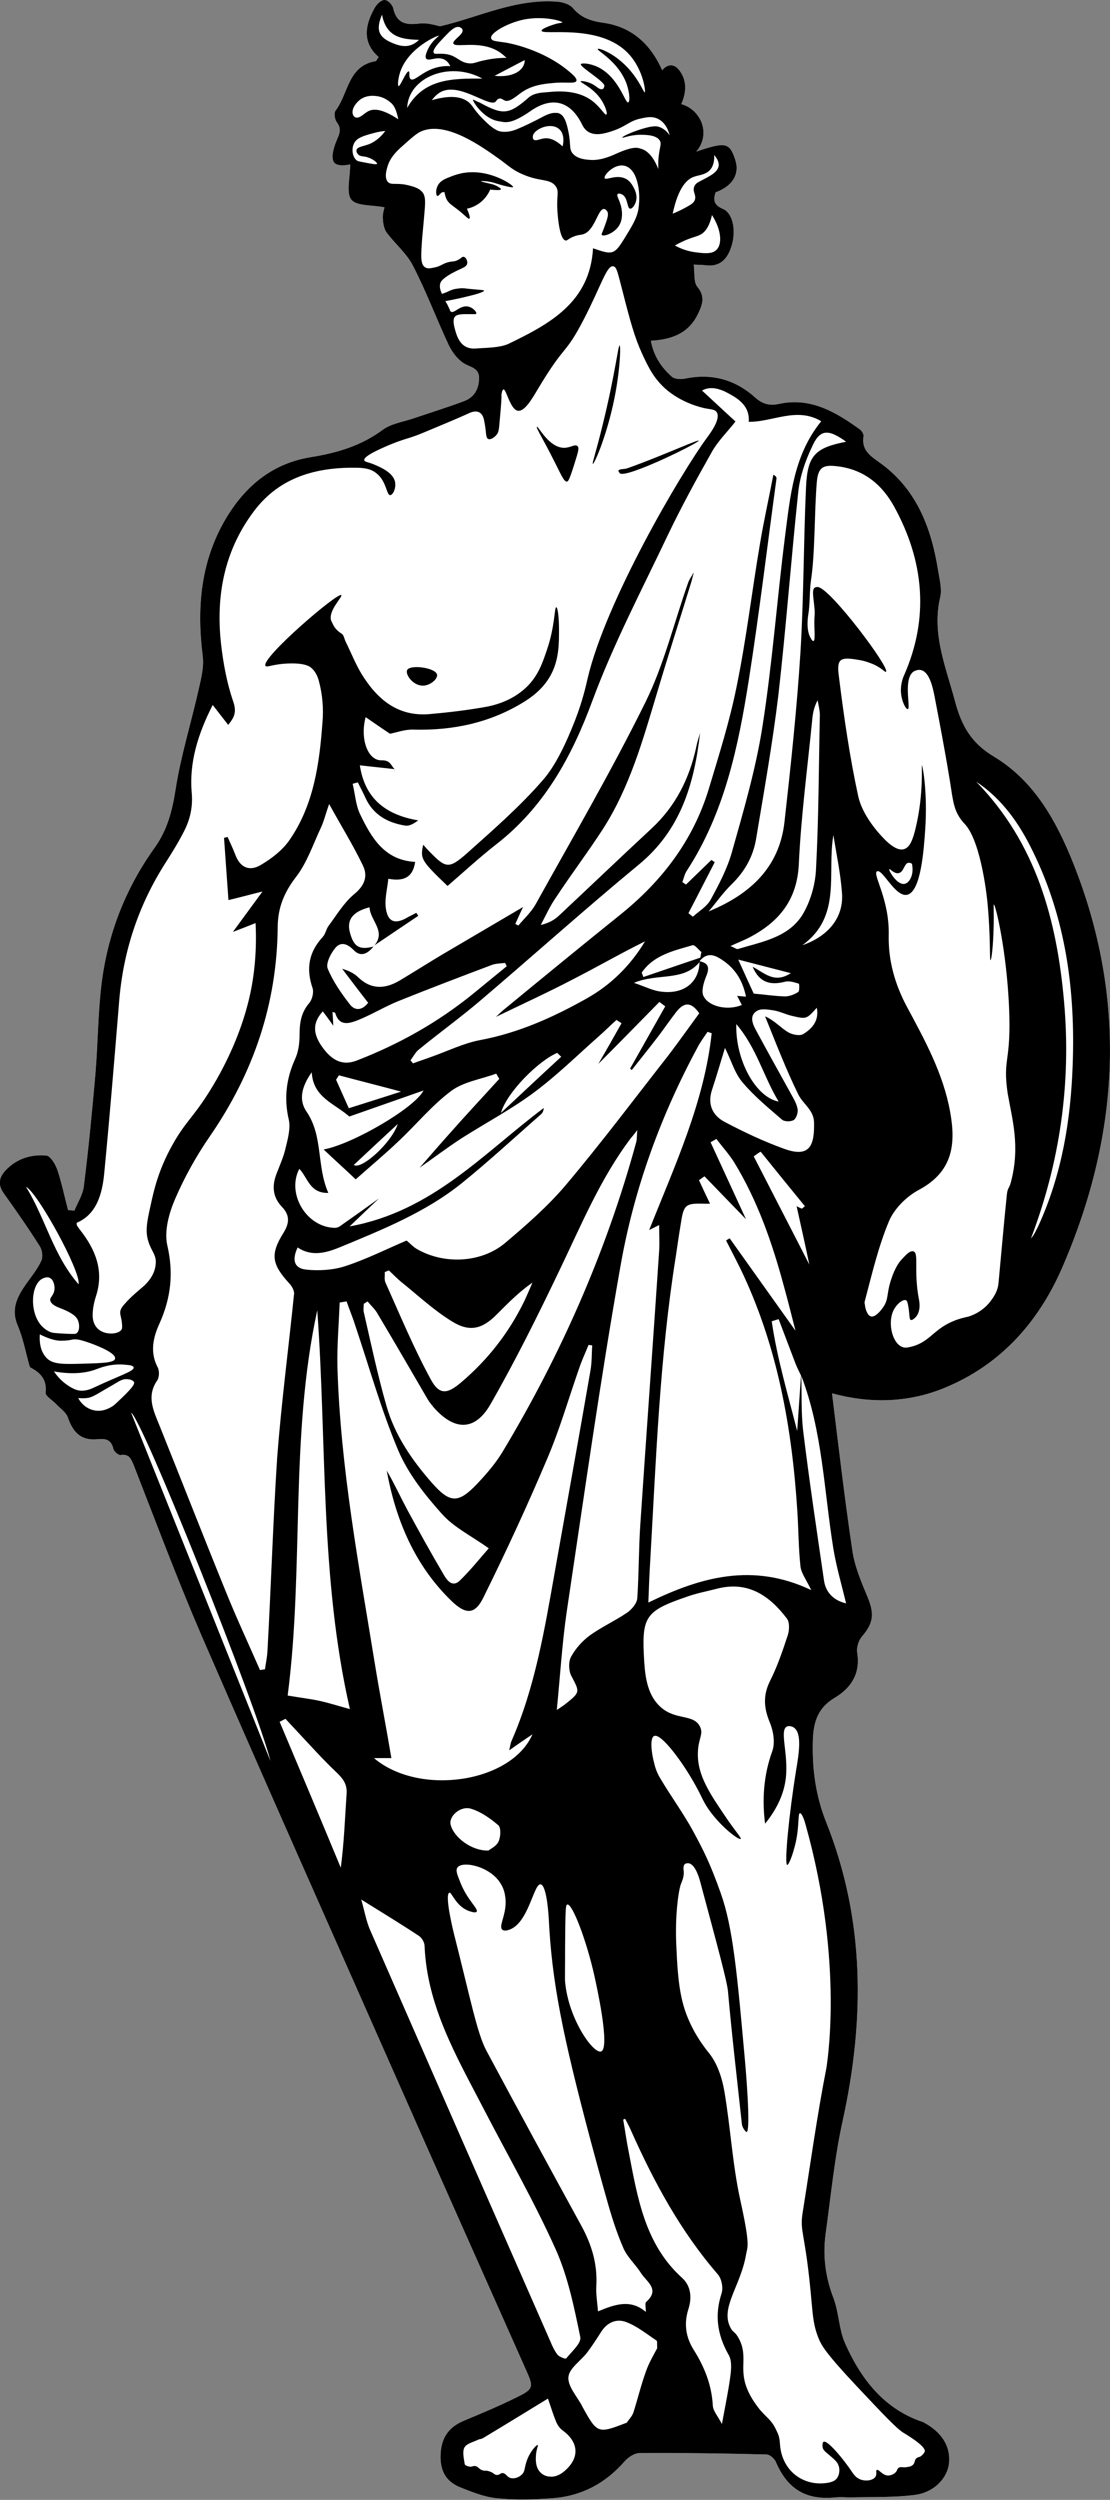 <?xml version="1.0" encoding="utf-8"?>
<!-- Generator: Adobe Illustrator 28.3.0, SVG Export Plug-In . SVG Version: 6.00 Build 0)  -->
<svg version="1.1" id="Layer_1" xmlns="http://www.w3.org/2000/svg" xmlns:xlink="http://www.w3.org/1999/xlink" x="0px" y="0px"
	 viewBox="0 0 401.3 903.2" style="enable-background:new 0 0 401.3 903.2;" xml:space="preserve">
<rect x="0" y="0" width="401.3" height="903.2" fill="#808080" stroke="none"/>
<style type="text/css">
	.st0{fill:#FFFFFF;}
</style>
<g>
	<path class="st0" d="M388.1,312.1c-6.1-15.3-14.1-29.9-28.7-38.7c-8.2-4.9-11.7-11-14.1-19.9c-3.3-12.5-8.5-24.3-5.4-37.7
		c0.7-2.9-0.2-6.3-0.7-9.4c-2.4-15.2-7.5-29.1-20.4-38.7c-3.5-2.6-7.5-4.6-6.6-10.1c0.1-0.8-0.7-2-1.4-2.5
		c-8.6-6.2-17.7-11.6-29-9.2c-3.5,0.8-6.1,0.1-8.7-2.2c-7.3-6.6-15.8-8.9-25.5-6.9c-1.4,0.3-3.6,0.2-4.6-0.6
		c-3.9-3.4-6.7-7.6-7.7-13.1c7.5-0.4,13.5-2.6,16.9-9.4c1.6-3.3,3-6.4-0.1-10.1c-1.4-1.7-0.9-5.1-1.3-8c2.1,0.1,3.1,0.1,4,0.2
		c5.3,0.8,8.1-2,9.6-6.7c1.8-5.4,0.7-12-3-13.6c-3.4-1.4-3.6-3.3-2.7-6c6.3-2.3,8.9-6.8,7-12.1c-2-5.9-3.5-6.2-14-2.6
		c0.7-0.8,2.4-3,2.6-6.2c0.3-4.5-2.5-7.5-3.2-8.2c-1.8-1.8-3.8-2.5-4.8-2.8c0.6-1.3,2.6-6.1,0.4-10.4c-0.5-1-1.9-3.6-4.1-3.6
		c-1.7,0-2.9,1.4-3.2,1.8c-4.3-9.7-11.2-15.8-21.5-17.2c-4.2-0.6-7.9-1.8-10.8-5.3c-1.2-1.4-3.8-2.2-5.8-2.3
		c-15.1-1.1-28.4,5.7-42.2,8.9c-2.4-0.6-5-1.3-7.4-1c-4.7,0.6-8.2,0.1-9.5-5.3C142,1.8,140.2,0,139.1,0c-1.2-0.1-2.9,1.5-3.6,2.8
		c-3.6,6.3-4.6,12.6,1.4,17.8c-0.7,1-0.8,1.4-1.1,1.5c-10.1,1.7-9.8,11.8-14.5,17.9c-0.6,0.8-0.3,3.2,0.5,4.2
		c1.9,2.5,0.8,4.4-0.2,6.8c-0.4,1-2.3,5.7-0.8,7.7c1.2,1.5,4.4,1,5.8,0.7c0,4.9-1.5,10.2,0.4,12.7c1.9,2.4,7.4,1.9,12,2.8
		c-0.1,0.6-0.7,2.3-0.6,4c0.1,1.7,0.4,3.7,1.3,5c3.1,4.2,7.3,7.6,9.6,12.1c4.8,9.3,8.5,19.2,12.9,28.6c1.2,2.5,3.1,5.1,5.4,6.6
		c2.5,1.6,5.8,1.6,5.6,5.8c-0.2,4-2,6.7-5.6,8c-5.9,2.2-12,4.1-17.9,6.1c-3.8,1.3-8.1,1.9-11.2,4.1c-7.9,5.9-16.8,8.5-26.3,10
		c-13.8,2.3-23.5,10.4-30.5,22.1c-9.2,15.5-10.6,32.3-8.4,49.8c0.5,3.9-0.6,8.1-1.5,12.1c-2.7,12-6.4,23.8-8.3,35.9
		c-1.2,7.8-3,14.8-7.6,21.2c-10.6,14.8-17,31.3-19.2,49.3c-1.3,10.7-1.3,21.6-2.2,32.4c-1.2,13.6-2.5,27.2-4.2,40.7
		c-0.4,3-2.2,5.8-3.4,8.7c-0.8-0.1-1.5-0.1-2.3-0.2c-1.3-4.9-2.3-9.9-3.9-14.6c-0.7-2-2.5-5-4-5.1c-5.6-0.5-10.9,1.2-14.9,5.6
		c-2.3,2.6-2.5,5.2-0.4,8.1c4.5,6.3,8.9,12.6,13,19.1c0.9,1.4,1.2,3.9,0.5,5.3c-1.4,3-3.6,5.7-5.6,8.5c-3.1,4.5-5.4,8.9-2.9,14.8
		c2,4.7,2.9,9.8,4.3,14.7c0.1,0.3,0.4,0.6,0.7,0.7c3.5,1.9,5.6,4.4,5.1,8.9c-0.1,1.2,2.5,2.7,3.8,4.1c1.5,1.6,3.7,3,4.3,5
		c1.9,5.4,4.8,8.2,10.5,7.7c3.2-0.3,5.1,0.1,5.9,3.5c0.2,0.9,1.8,2.3,2.6,2.2c3.2-0.5,3.8,1.5,4.8,3.8c8,20.5,15.7,41.1,24.4,61.3
		c22.9,52.7,46.3,105.2,69.5,157.7c15.9,36,31.9,71.8,47.9,107.8c2.8,6.2,2.7,6.9-3.5,9.9c-6.3,3.1-12.7,5.8-19.2,8.5
		c-5.3,2.3-7.9,6-8.2,11.9c-0.3,5.8,1.7,9.8,6.9,12c4.3,1.7,8.7,3.5,13.2,4c6.8,0.7,13.7,0.5,20.5,0c10.4-0.8,19-5.4,25.9-13.3
		c1.3-1.5,3.6-3,5.4-3c15.3-0.1,30.6,0.1,45.9,0.5c1.2,0,2.9,1.5,3.4,2.7c4.2,9.8,10.9,13.9,21.6,12.8c1.8-0.2,3.6,0,5.4,0
		c7.8-0.2,15.6,0.1,23.3-0.9c7-0.9,11.8-6.2,12.3-11.5c0.6-6-2.6-11.2-9.2-14.7c-0.1-0.1-0.3-0.2-0.5-0.2
		c-14-4.8-22.2-15.6-27.9-28.4c-2.2-5-2.2-10.9-4.1-16.1c-3-7.7-4-15.5-2.9-23.5c1.9-13.7,3.2-27.5,6.2-41c8-36.5,8-72.5-6-107.6
		c-3.9-9.8-5.2-19.7-4.8-30.3c0.3-6.7,2.2-11.3,7.9-14.7c6-3.6,9.3-8.8,8.1-16.3c-0.3-1.8,0.5-4.4,1.7-5.8c4.2-4.9,4.6-8.2,2-14.4
		c-2.3-5.5-4.7-11.2-5.5-17c-2.8-18.9-5-37.8-7.3-56.5c13.1,3.6,26.9,3.6,40.3-1.8c21.2-8.6,35.1-24.8,43.6-45.2
		C404.9,409,407.4,360.7,388.1,312.1L388.1,312.1z"/>
	<g>
		<g>
			<path d="M388.1,312.1c-6.1-15.3-14.1-29.9-28.7-38.7c-8.2-4.9-11.7-11-14.1-19.9c-3.3-12.5-8.5-24.3-5.4-37.7
				c0.7-2.9-0.2-6.3-0.7-9.4c-2.4-15.2-7.5-29.1-20.4-38.7c-3.5-2.6-7.5-4.6-6.6-10.1c0.1-0.8-0.7-2-1.4-2.5
				c-8.6-6.2-17.7-11.6-29-9.2c-3.5,0.8-6.1,0.1-8.7-2.2c-7.3-6.6-15.8-8.9-25.5-6.9c-1.4,0.3-3.6,0.2-4.6-0.6
				c-3.9-3.4-6.7-7.6-7.7-13.1c7.5-0.4,13.5-2.6,16.9-9.4c1.6-3.3,3-6.4-0.1-10.1c-1.4-1.7-0.9-5.1-1.3-8c2.1,0.1,3.1,0.1,4,0.2
				c5.3,0.8,8.1-2,9.6-6.7c1.8-5.4,0.7-12-3-13.6c-3.4-1.4-3.6-3.3-2.7-6c6.3-2.3,8.9-6.8,7-12.1c-2-5.9-3.5-6.2-14-2.6
				c0.7-0.8,2.4-3,2.6-6.2c0.3-4.5-2.5-7.5-3.2-8.2c-1.8-1.8-3.8-2.5-4.8-2.8c0.6-1.3,2.6-6.1,0.4-10.4c-0.5-1-1.9-3.6-4.1-3.6
				c-1.7,0-2.9,1.4-3.2,1.8c-4.3-9.7-11.2-15.8-21.5-17.2c-4.2-0.6-7.9-1.8-10.8-5.3c-1.2-1.4-3.8-2.2-5.8-2.3
				c-15.1-1.1-28.4,5.7-42.2,8.9c-2.4-0.6-5-1.3-7.4-1c-4.7,0.6-8.2,0.1-9.5-5.3C142,1.8,140.2,0,139.1,0c-1.2-0.1-2.9,1.5-3.6,2.8
				c-3.6,6.3-4.6,12.6,1.4,17.8c-0.7,1-0.8,1.4-1.1,1.5c-10.1,1.7-9.8,11.8-14.5,17.9c-0.6,0.8-0.3,3.2,0.5,4.2
				c1.9,2.5,0.8,4.4-0.2,6.8c-0.4,1-2.3,5.7-0.8,7.7c1.2,1.5,4.4,1,5.8,0.7c0,4.9-1.5,10.2,0.4,12.7c1.9,2.4,7.4,1.9,12,2.8
				c-0.1,0.6-0.7,2.3-0.6,4c0.1,1.7,0.4,3.7,1.3,5c3.1,4.2,7.3,7.6,9.6,12.1c4.8,9.3,8.5,19.2,12.9,28.6c1.2,2.5,3.1,5.1,5.4,6.6
				c2.5,1.6,5.8,1.6,5.6,5.8c-0.2,4-2,6.7-5.6,8c-5.9,2.2-12,4.1-17.9,6.1c-3.8,1.3-8.1,1.9-11.2,4.1c-7.9,5.9-16.8,8.5-26.3,10
				c-13.8,2.3-23.5,10.4-30.5,22.1c-9.2,15.5-10.6,32.3-8.4,49.8c0.5,3.9-0.6,8.1-1.5,12.1c-2.7,12-6.4,23.8-8.3,35.9
				c-1.2,7.8-3,14.8-7.6,21.2c-10.6,14.8-17,31.3-19.2,49.3c-1.3,10.7-1.3,21.6-2.2,32.4c-1.2,13.6-2.5,27.2-4.2,40.7
				c-0.4,3-2.2,5.8-3.4,8.7c-0.8-0.1-1.5-0.1-2.3-0.2c-1.3-4.9-2.3-9.9-3.9-14.6c-0.7-2-2.5-5-4-5.1c-5.6-0.5-10.9,1.2-14.9,5.6
				c-2.3,2.6-2.5,5.2-0.4,8.1c4.5,6.3,8.9,12.6,13,19.1c0.9,1.4,1.2,3.9,0.5,5.3c-1.4,3-3.6,5.7-5.6,8.5c-3.1,4.5-5.4,8.9-2.9,14.8
				c2,4.7,2.9,9.8,4.3,14.7c0.1,0.3,0.4,0.6,0.7,0.7c3.5,1.9,5.6,4.4,5.1,8.9c-0.1,1.2,2.5,2.7,3.8,4.1c1.5,1.6,3.7,3,4.3,5
				c1.9,5.4,4.8,8.2,10.5,7.7c3.2-0.3,5.1,0.1,5.9,3.5c0.2,0.9,1.8,2.3,2.6,2.2c3.2-0.5,3.8,1.5,4.8,3.8c8,20.5,15.7,41.1,24.4,61.3
				c22.9,52.7,46.3,105.2,69.5,157.7c15.9,36,31.9,71.8,47.9,107.8c2.8,6.2,2.7,6.9-3.5,9.9c-6.3,3.1-12.7,5.8-19.2,8.5
				c-5.3,2.3-7.9,6-8.2,11.9c-0.3,5.8,1.7,9.8,6.9,12c4.3,1.7,8.7,3.5,13.2,4c6.8,0.7,13.7,0.5,20.5,0c10.4-0.8,19-5.4,25.9-13.3
				c1.3-1.5,3.6-3,5.4-3c15.3-0.1,30.6,0.1,45.9,0.5c1.2,0,2.9,1.5,3.4,2.7c4.2,9.8,10.9,13.9,21.6,12.8c1.8-0.2,3.6,0,5.4,0
				c7.8-0.2,15.6,0.1,23.3-0.9c7-0.9,11.8-6.2,12.3-11.5c0.6-6-2.6-11.2-9.2-14.7c-0.1-0.1-0.3-0.2-0.5-0.2
				c-14-4.8-22.2-15.6-27.9-28.4c-2.2-5-2.2-10.9-4.1-16.1c-3-7.7-4-15.5-2.9-23.5c1.9-13.7,3.2-27.5,6.2-41c8-36.5,8-72.5-6-107.6
				c-3.9-9.8-5.2-19.7-4.8-30.3c0.3-6.7,2.2-11.3,7.9-14.7c6-3.6,9.3-8.8,8.1-16.3c-0.3-1.8,0.5-4.4,1.7-5.8c4.2-4.9,4.6-8.2,2-14.4
				c-2.3-5.5-4.7-11.2-5.5-17c-2.8-18.9-5-37.8-7.3-56.5c13.1,3.6,26.9,3.6,40.3-1.8c21.2-8.6,35.1-24.8,43.6-45.2
				C404.9,409,407.4,360.7,388.1,312.1L388.1,312.1z M259,90.3c-1.6,1.6-4.6,1.2-7.2,0.9c-3.5-0.4-6.2-1.6-7.8-2.5
				c1.2-0.7,3.1-1.7,5.6-2.6c2-0.7,2.6-0.8,3.6-1.3c1.5-0.8,3.2-2.6,4.2-7.1C260.8,83,261.2,88.2,259,90.3L259,90.3z M251.1,63.8
				c1.7-0.6,3.9-0.6,5.6-2.4c1.4-1.6,1.6-3.8,1.5-5.4c2.8,3.3,1.8,5.5-1.3,7.4c-3.8,2.3-5.2,2.3-5.9,4c-0.8,1.9,1,3.1,0.1,5.1
				c-0.5,1-1.6,1.6-3.8,2.8c-1.7,0.9-3.1,1.5-4.1,1.9C245.2,67.7,248.4,64.6,251.1,63.8L251.1,63.8z M305.9,159.6
				c-11.3,2.2-14,5-14.5,16.5c-0.9,19.8-0.8,39.6-2,59.4c-1.3,20.6-3.5,41.1-5.8,61.6c-1.9,16.5-12.6,26.1-27.4,32.2
				c2.8-3.3,5.3-6.9,8.4-9.9c4.6-4.5,7.6-9.8,8.7-16c2.9-17.4,6-34.8,8.1-52.2c2.8-24.5,4.6-49.1,7.2-73.5
				c0.6-5.5,2.5-11.1,4.9-16.1C296.3,155.1,299.3,154.8,305.9,159.6L305.9,159.6z M288.7,395.6c1.7,3.3,5.5,5.5,5.6,9.9
				c0.2,8.3-1.5,12.9-10.7,9.6c-7.5-2.7-14.7-6.1-21.7-9.8c-4.3-2.3-6.2-6.3-4.5-11.5c1.6-4.8,3-9.7,4.7-15.2
				c2.3,4.6,3.5,9.1,6.3,12.4c4.2,5,9.3,9.2,14.3,13.5c0.9,0.8,3.1,0.8,4.2,0.2c0.9-0.5,1.6-2.5,1.5-3.7c-0.2-1.7-1.1-3.4-2-5
				c-4.4-8-8.9-16-13.2-24c-1.3-2.4-2.3-5.3,0.7-6.9c1.6-0.8,4.1-0.3,6.1,0c2.1,0.4,4.1,1.4,6.2,1.9c5.4,1.3,5.4,1.2,9.1-2.9
				c0.9,4.6-1.6,7.5-4.9,9.5c-1.3,0.8-4.2,0.2-5.7-0.8c-2.6-1.6-4.7-4.1-8.1-5.6C280.5,376.8,284.2,386.5,288.7,395.6L288.7,395.6z
				 M233.5,835.3c-5.5-4.7-11.1-2.8-17.3-0.2c-0.3-3.5-0.8-6.5-0.6-9.4c0.4-7.8-1.7-14.7-5.4-21.5c-11.5-21-23-42.1-34.3-63.2
				c-3.4-6.3-5.7-18.4-11.7-42c0,0-3.7-14.6-1.7-15.2c0.8-0.2,2.4,5.1,7.2,6.7c0.4,0.1,2.2,0.8,2.6,0.2c0.8-1-3.3-4.1-5.8-10.4
				c-1.1-2.8-1.9-4.5-1.1-5.6c1.9-2.5,12-0.4,15.7,6c1.1,1.8,1.4,3.5,1.5,4.2c1.1,6.2-2.6,10.9-1,12.3c0.6,0.5,1.7,0.3,2.2,0.1
				c7.2-2,9.1-16.7,11.6-16.5c2.4,0.2,3,12.5,3,12.5c1.1,22.7,5,42,15.1,80c1.9,7,3.8,14.1,5.8,21.1c1.7,6.1,3.6,12.2,6.1,17.9
				c1.4,3.2,4.3,5.8,6.3,8.9c2,3.2,7.1,5.9,1.9,10.5C233.1,832.2,233.5,833.8,233.5,835.3L233.5,835.3z M135.7,602.2
				c-5.8-35.8-12.6-71.6-13.7-108c-0.2-7.9,0.5-15.7,0.8-23.6c0.8-0.1,1.7-0.3,2.5-0.4c1,2.9,2.2,5.7,3.1,8.6
				c5.1,15.1,9.4,30.6,15.6,45.3c3.6,8.4,9.6,16,15.7,22.8c4.3,4.9,10.7,8,17,12.5c-3,3.4-6.4,7.7-10.4,11.6c-2.7,2.7-4.7,0-5.9-2.1
				c-4.6-7.8-8.9-15.6-13.2-23.5c-2.5-4.7-4.7-9.5-7.4-14.1c3.3,17.9,10.1,34.2,23.4,47.1c5.3,5.1,8.6,5,11.7-1.5
				c8.1-16.4,15.8-33,22.9-49.8c4.5-10.5,7.7-21.6,11.5-32.5c1-3,2.3-5.8,3.5-8.7c0.4,0.1,0.9,0.1,1.3,0.2c-0.2,3-0.1,6-0.6,8.9
				c-4.2,24.3-8.6,48.5-12.9,72.8c-3.7,20.8-7.1,41.7-15.7,61.3c-0.3,0.7-0.4,1.5-0.8,3.3c3.2-2.3,5.6-3.9,8.4-5.8
				c-7.6,17.5-40.9,22.5-57.3,8.6h6.3C139.6,623.9,137.5,613.1,135.7,602.2L135.7,602.2z M126.4,443.1c4.2-4,7.4-7.1,10.6-10.1
				c-4.7,3.4-9.5,6.8-14.2,10.1c-0.6,0.4-1.5,0.6-2.2,0.5c-10-0.5-17-12.4-12.4-21.3c3,3,3.7,8.9,10.5,8.7
				c-4.3-9.7-1.8-20.5-7.9-29.4c-2.8-4.1-1.9-8.8,1.9-14.2c0.5,9.1,8.1,11.2,13.6,16c7.9-2.8,16.9-5.9,26.8-9.4
				c-3.1,6.3-25.9,19.5-36.1,21.3c4,3.8,7.6,7,11.6,10.8c5.4-4.8,10.6-9.1,15.5-13.8c6.4-6,12.1-13,19.1-18.2
				c4.5-3.3,10.8-4.2,16.2-6.2l1.1,1.9c-6,6.6-12.1,13.1-18,19.8c-3.6,4-7.2,8.2-10.8,12.3c5-3.5,9.9-7.2,15.1-10.6
				c8.8-5.6,18.1-10.5,26.4-16.7c8.2-6.1,15.6-13.4,23.3-20.2c2.2-1.9,4.2-4,6.4-5.9c0.6,0.4,1.2,0.8,1.8,1.2
				c-2.7,4.8-5.4,9.6-8.4,14.7c7.6-7.6,14.8-15,22.1-22.4c0.7,0.5,1.4,1.1,2.1,1.6c-4.2,7.5-8.5,15-12.7,22.5l0.6,0.5
				c3.3-4.2,6.7-8.4,9.9-12.6c2.1-2.8,4.1-5.7,6.2-8.4c2.6-3.3,5.2-4,8.3,0.5c-3.6,4.9-7.2,10-11,15c-12.3,15.7-24.3,31.7-37.2,47
				c-6.5,7.7-14.3,14.5-22,21c-8.7,7.3-22.3,7.8-32,2.1c-1.2-0.7-2.2-1.8-3.6-3c-7.3,3.1-14.6,6.8-22.3,9.3
				c-4.4,1.4-9.5,1.7-14.1,1.2c-4.3-0.5-5.1-3.5-3-8c5.2,3.5,10.5,1.9,15.6-0.2c15.2-6.3,30.6-12.5,43.6-22.9
				c9.9-8,19.3-16.7,28.9-25.1c0.5-0.5,0.8-1.2,0.9-2.2C175,416.5,156.3,437.7,126.4,443.1L126.4,443.1z M120.2,365.6
				c0.5,0.2,0.9,0.2,1,0.4c1.5,5.1,5.3,3.7,8.4,2.5c4.9-2,9.5-4.8,14.4-6.8c11.2-4.5,22.5-8.8,33.9-13.1c1.4-0.5,3.1-0.5,4.7-0.7
				c0.2,0.4,0.4,0.8,0.6,1.2c-4,3.3-8.1,6.6-12.1,9.9c-12.8,10.4-26.9,18.3-42.2,24.2c-5,1.9-8.9,0.1-12.6-5.2
				c-2.8-4.1-3.7-8.1,0.4-12.6c1.2,1.6,2.2,2.9,3.8,5.2C120.4,368.2,120.3,367,120.2,365.6L120.2,365.6z M145,394.4
				c-6.8,2.2-12.6,4-18.9,6c-1.6-3.6-3.1-6.9-4.6-10.3c0.3-0.5,0.7-1,1-1.6C129.6,390.4,136.8,392.2,145,394.4z M143.8,406.1
				c-2.2,6.8-13.2,16.7-15.9,14.8C133.1,416,138.4,411.1,143.8,406.1z M181.1,402.1c2.2-7.6,13.8-19,20.4-21.7
				c0.4,0.5,0.9,0.9,1.4,1.4C195.6,388.5,188.4,395.3,181.1,402.1L181.1,402.1z M283.8,354.7c1.5-0.4,3.4,0.2,5,0.7
				c0.2,0.1,0.3,2.7-0.2,3c-1.4,0.9-3.2,1.6-4.8,1.6c-3.8-0.1-7.5-0.7-11.3-1c-1.7-3.7-3.4-7.4-5.6-12.3c6.6,1.7,12.4,3.2,19,4.9
				c-6,3.9-9.5-0.1-13.8-2.3C274.6,355.2,278.7,356,283.8,354.7L283.8,354.7z M269.7,360.1c-1.1-0.1-2.1-0.2-3.2-0.3
				c0.6,1.1,1.1,2.2,1.7,3.3c-5,2.1-12,0.7-13.9-3.3c-0.8-1.8,0.1-4.7,0.9-6.8c1.3-3,1.3-5-2.3-5.7c2.3-2.9,4.8-2.7,7.7-0.8
				C265.5,349.6,268.4,353.8,269.7,360.1L269.7,360.1z M281.5,398c-8.4-1.6-15.7-15.2-15.3-28C273.6,378.7,275.9,388.7,281.5,398z
				 M253.2,346c-6.9,2.3-13.8,4.7-20.6,7l-0.6-1.6c4.4-6.4,11.6-7.9,18.4-9.9c0.8-0.2,2.1,1.6,3.2,2.5
				C253.4,344.7,253.3,345.3,253.2,346L253.2,346z M252.9,347.6c-0.2,7.8-6.3,12.1-15,10.5c-2.5-0.5-4.9-1.7-8.7-3
				C237.8,351.5,247.1,354.7,252.9,347.6L252.9,347.6z M139.1,459.6c0.5-0.2,1-0.4,1.5-0.6c1.6,1.5,3.2,3.2,5,4.6
				c5.8,4.7,11.3,9.8,17.6,13.7c6.5,4.1,11.1,3,16.5-2.5c4-4,7.9-8,12.8-11.4c-1,2.3-2,4.7-3.1,7c-5.5,11.2-13,20.8-22.5,28.9
				c-5.2,4.5-8.1,4.8-11.2-1c-6.1-11.2-11-23-16.2-34.6C138.8,462.5,139.2,461,139.1,459.6L139.1,459.6z M154.7,505.7
				c0.6,1,1.4,1.9,2.1,2.8c7.5,8.5,14.9,8.6,20.5-1.1c9-15.7,17.1-32,24.9-48.3c7.9-16.4,14.8-33.2,25.8-47.8c0.6-0.7,1.2-1.4,2.4-3
				c-0.2,2.2-0.1,3.4-0.4,4.4c-10.8,39.6-27.3,76.9-48.4,112c-2.5,4.1-5.7,7.8-9,11.3c-6.9,7.3-9.9,7.2-16.5-0.3
				c-7.2-8.2-13.4-17.2-16.4-27.8c-3.2-11.2-5.6-22.6-8.2-33.9c-0.2-0.9,0-1.9,0-2.9c0.4-0.3,0.9-0.6,1.4-0.9
				c1.1,1.4,2.5,2.6,3.4,4.1C142.5,484.7,148.6,495.2,154.7,505.7L154.7,505.7z M180.2,665.4c-0.7,1.6-2.9,2.6-3.6,3.2
				c-6.1,0.2-12.6-4.8-13.7-9.4c-0.7-2.9,3.5-6.9,7.4-5.7c3.6,1.1,7,3.5,9.9,6C181.2,660.5,181,663.8,180.2,665.4L180.2,665.4z
				 M205.1,688.1c1.8-0.4,6.9,12.8,9.8,25.8c0.5,2.3,5.9,26.1,2.4,27.3c-2.8,0.9-11.8-11.7-13-25.2c-0.1-0.6,0-4.7,0-12.8
				C204.4,689.5,204.5,688.2,205.1,688.1L205.1,688.1z M213.2,590.9c-2.7,2-5.2,4.8-6.8,7.8c-0.9,1.7-0.8,4.9,0.1,6.7
				c3.1,5.9,3.4,5.9-2,10.2c-0.7,0.6-1.6,1.1-3.2,2.2c1.2-12.2,1.9-23.6,3.5-34.9c6.3-42,12.2-84.1,19.6-125.9
				c4.9-27.7,14.5-54,27.9-78.8c1-1.9,2.3-3.6,3.5-5.4c0.5,0.2,1,0.3,1.5,0.5c-2.7,25-13.3,47.7-22.6,71.1c1-0.5,1.9-0.9,3.6-1.8
				c0,3.5,0.2,6.5,0,9.4c-2.2,32.9-4.6,65.8-6.8,98.7c-0.6,8.9-0.5,17.8-1.1,26.7c-0.1,1.8-1.9,4-3.6,5.2
				C222.4,585.6,217.5,587.8,213.2,590.9L213.2,590.9z M235.1,563.6c2.1-36.6,3.4-73.2,9.2-109.5c0.6-4.1,1.2-8.2,1.9-12.4
				c1-6.5,1.7-7,8.4-6.8c0.8,0,1.5,0,2.1,0c-1.4-2.9-2.7-5.7-4-8.5c0.7-0.5,1.3-0.9,2-1.4c4.7,4.9,9.4,9.7,15,15.5
				c-4.6-10-8.7-18.9-12.8-27.8c0.7-0.4,1.4-0.8,2.1-1.2c2.1,2.8,4.5,5.4,6.4,8.4c8.5,13.9,13.8,29.2,18,44.8
				c1.4,5,2.6,9.9,4.2,16.1c-8.4-11.8-16.1-22.6-23.8-33.4c-0.5,0.3-0.9,0.5-1.3,0.8c1.7,3.3,3.4,6.6,5.1,10
				c13.5,27.9,18.8,57.8,20.7,88.4c0.4,6.5,0.4,13,1.1,19.4c0.3,2.4,2,4.6,3.9,8.5c-21.1-10-39.8-4.8-58.9,4.5
				C234.6,573.2,234.8,568.4,235.1,563.6L235.1,563.6z M288.2,517c-3.3-13-7.2-26-9.2-39.6c0.8-0.3,1.6-0.5,2.5-0.8
				c2,5.3,4,10.5,6,15.8c0.6,1.6,1.4,3.1,2.1,4.6C289.1,503.7,288.7,510.4,288.2,517L288.2,517z M272.5,417.8
				c0.8-0.6,1.6-1.2,2.5-1.7c5.3,6.6,10.6,13.1,16,19.7c-0.4,0.3-0.7,0.6-1.1,0.9c-0.6-0.3-1.2-0.5-1.9-0.9c1.5,6.8,3,13.4,4.6,21.1
				C285.6,443.2,279,430.5,272.5,417.8z M266.7,342.9c-0.4,0.1-1.1-0.5-2.6-1.1c3-1.4,5.2-2.2,7.2-3.3c10.5-5.6,16.9-13.5,17.5-26.3
				c0.8-17.3,3.1-34.5,4.8-51.7c0.2-2.5,0.6-4.9,2-7.5c0.3,1.8,0.8,3.6,0.8,5.4c-0.4,18.6-0.4,37.3-1.4,55.9
				c-0.3,5.6-2.1,11.7-5,16.4C284.8,338.8,275.3,340.3,266.7,342.9L266.7,342.9z M189.2,7.1c7.3-1.5,14.1,0.5,14.1,1
				c0,0.2-1,0.1-2.9,0.7c-1.3,0.4-4.7,1.6-4.6,2.3c0.1,1.8,19.6-2.5,30.3,7.2c6.5,5.9,7.4,15,7,15.1c-0.4,0.2-2.7-6.7-9.5-12
				c-3.7-2.9-7.2-4.1-7.5-3.7c-0.4,0.6,7.4,4.4,10.4,12.5c1.2,3.4,1.3,6.6,0.6,6.8c-1.1,0.4-3.3-9.1-11-12.8c-3-1.4-5.9-1.5-6.1-1
				c-0.4,1,8.9,6.4,8.5,7.9c0,0.2-0.3,1.1-0.7,1.1l0,0c-0.8,0.3-1.8-0.6-2.5-1.1c-2.3-1.7-5.3-2-5.4-1.7c-0.2,0.5,5.4,2.5,8.2,7.9
				c0.9,1.7,1.6,3.8,1.1,4.1c-0.5,0.3-2-2.5-4.9-4.8c-6.4-5-15.3-3.3-17.6-3.2c-1.9,0.1-4.1,0.6-5.4,1.7c-7.2,6.3-9.3,6.6-17.6,2.1
				c0,0-0.3-0.2-0.7-0.3c-1.3-0.6-2-1-2-0.9c-0.3,0.3,3.6,6.9,9.3,7.8c2.2,0.3,4,1.5,11.4-3.6c7.8-5.5,14.5-3.8,18.7,4.7
				c0.6,1.3,1.4,2.2,2.4,2.8c2.6,1.5,6,0.5,8.7-0.4c5.3-1.8,5.9-3.7,10.7-4.6c1.9-0.4,3.7-0.7,5.6,0.2c3.2,1.5,4.1,5.2,4.3,6
				c-0.6-0.9-1.9-2.5-4-3.1c-0.6-0.2-2-0.5-6.4,0.9c-3.6,1.1-6.9,2.7-6.7,3c0.1,0.3,2.7-1,6.5-1c1.9,0,5.9,0,7.1,2.2
				c0.6,1.2-0.1,2.1-0.5,5.9c-0.2,1.8-0.1,3.3-0.1,4.3c-2.2-5.7-4.9-7-6.4-7.4c-0.9-0.2-2.2-1.2-9.2,2c-2.6,1.2-5.7,2.2-8.5,2.1
				c-1.7-0.1-5.1-0.2-6.9-2.4c-1.5-1.9-0.3-3.2-1.9-9.6c-0.5-1.9-1.2-4.1-2.9-4.8c-0.4-0.2-0.8-0.2-1.2-0.2
				c-1.1-0.1-2.5,0.2-4.6,1.3c-3.2,1.7-6.4,3.3-9.8,4.7c-2.1,0.8-4,1-5.7,0.7c-0.9-0.2-2.6-0.7-6.4-4.6c-3.5-3.6-3.5-4.7-5.1-6
				c-2-1.6-5.7-2.9-13.3-0.7c1.7-2.3,3.4-3.2,4.6-3.5c6.7-2,16.5,6.2,18.5,4c0.3-0.3,0.6-1,1.4-1.1c0.8-0.1,1.3,0.5,1.8,0.7
				c1.7,0.8,4.2-1.5,6-2.8c3.8-2.7,8-3.2,11.5-3.5c4.7-0.5,8.1,0.4,8.5-0.8c0.2-0.6-0.6-1.5-1.1-2c-10.2-9.6-24.4-11.8-24.4-11.8
				c-3.3-0.5-5.1-0.5-5.3-1.5C176.8,12.2,183.1,8.4,189.2,7.1L189.2,7.1z M203.4,52.9c-3-2.8-5.2-3.1-6.7-2.9
				c-1.5,0.2-3.1,1.1-3.8,0.4c-0.5-0.5-0.2-1.4-0.2-1.5c0.7-2.4,6.6-4.9,9.5-2.2C203.7,48,204,50.5,203.4,52.9z M147.2,39
				c0.4-11.1,15.4-17.1,27.2-10.6C163.3,28.3,153.2,28.5,147.2,39z M178.8,27.4c4.4-2.3,7.6-4,10.9-5.7
				C189.7,25.5,185.4,28.1,178.8,27.4z M160.5,13.5c2.1-2.2,4-4.2,5.6-3.7c0.1,0,0.9,0.3,1.1,0.9c0.6,1.7-3.6,3.7-3.3,5
				c0.6,1.8,9.5-1.4,16.5,3c1.2,0.8,2.1,1.6,2.7,2.2c-1.7,0-4.1,0.1-7.1,0.7c-4.2,0.8-4.3,1.4-6.3,1.3c-3.8-0.3-4.4-2.9-8.8-3.4
				c-2.4-0.3-3.6,0.3-4.1-0.4C156.3,18,158.2,15.9,160.5,13.5L160.5,13.5z M158.7,12.9c0.1,0.1-2.8,1.9-4.3,5.6
				c-0.4,1-0.8,2.1-0.3,2.7c0.9,1.1,3.9-1,6.5,0.3c1.2,0.6,1.8,1.6,2.2,2.4c-1.4-0.1-3.5,0-5.7,0.7c-4.7,1.5-7.3,4.9-8.6,4
				c-0.9-0.6-0.2-2.6-0.7-2.8c-0.9-0.3-3.1,5.5-3.7,5.3c-0.4-0.1-0.2-2.4,0.4-4.5C147.2,17.3,158.5,12.6,158.7,12.9L158.7,12.9z
				 M138.1,5.3c1.6,8.3,7.3,8.9,13.4,9.1c-3,2.9-6.2,2.9-11,0.5C136.4,12.8,136.2,9.9,138.1,5.3L138.1,5.3z M134.1,51.8
				c-2.4,1.1-4.9,1.1-5.2,2.4c-0.2,0.8,0.5,1.5,0.6,1.6c0.8,0.9,1.9,0.5,3.6,1.1c1.8,0.6,3.4,1.9,3.2,2.3c-0.1,0.3-1.4,0.1-4-0.4
				c-2-0.4-3-0.5-3.4-0.9c-1.5-1.2-1.9-4.1-0.9-6.1c1-2,3.3-2.7,7-3.7c1.8-0.5,3.3-0.7,4.3-0.8C137.4,49.9,135.5,51.1,134.1,51.8
				L134.1,51.8z M133.1,40.2c-1.5,0.8-3.2,2.8-4.6,2.2c-0.6-0.2-0.8-0.8-0.9-1c-0.7-1.8,1-4.2,2.6-5.4c2.3-1.7,4.9-1.4,5.8-1.3
				c1.9,0.2,3.7,1,5.4,2.5c1.5,1.3,2.1,3.6,2.6,5.9C138.1,39.2,135,39.2,133.1,40.2L133.1,40.2z M172.3,125.9
				c-4.2,0.4-6.3-1.9-7.5-5.8c-0.9-2.9-1.1-4.7-0.4-5.6c0.8-1.1,2.9-1,5.8-1c1.2,0,1.9,0.1,2-0.2c0.2-0.6-1.4-2.4-3.3-2.6
				c-2.7-0.3-4.8,2.7-5.9,1.9c-0.3-0.2-0.2-0.4-0.9-1.8c-0.4-0.9-0.8-1.5-1.1-2c3.9-0.7,7.2-1.5,9.6-2.1c4.3-1.1,4.4-1.6,4.4-1.7
				c0-0.2-0.7-0.2-2.8-0.4c-4.1-0.3-4.4-0.6-6.1-0.4c-0.9,0.1-2.1,0.2-3.4,0.8c-0.2,0.1-0.7,0.3-1.3,0.6c-0.7,0.3-1.2,0.4-1.6,0.6
				c-0.4-0.8-1.1-2.4-0.6-3.9c0.1-0.4,0.6-1.5,3.7-3.3c3.9-2.2,5.6-2.3,6-3.7c0.2-1-0.4-2.3-1.2-2.5c-0.6-0.2-1,0.6-2.3,1.2
				c-1,0.5-1.5,0.4-2.8,0.6c-2.8,0.6-3,1.6-5.8,2.1c-1.4,0.3-2.3,0.4-3.1-0.1c-1.3-0.8-1.4-2.8-1.4-4.4c0.1-5.3,0.8-10.6,1.2-15.9
				c0.3-3.4,0.3-5.3-0.6-6.6c-1.3-1.9-3.9-2.4-5.9-2.9c-3.9-0.8-5.6,0.2-6.8-1.1c-1.2-1.4-0.6-3.9-0.2-5.2c0.4-1.4,1.1-3.8,5-7.3
				c3.8-3.4,5.7-5.1,7.4-5.8c9-3.7,21.7,5.5,28.3,10.2c3.3,2.4,4.7,3.9,8.3,5.4c6.4,2.8,9.8,1.4,11.9,4.3c1.5,2.1,0,3.3,0.8,11.1
				c0.2,2.1,0.9,8.2,2.8,8.5c0.6,0.1,0.9-0.6,2.6-1.3c1.6-0.7,2.6-0.7,3.5-0.9c4.5-1.1,5.5-9.4,7.8-9.2c0.6,0.1,0.9,0.6,1.1,0.8
				c0.5,0.8,0.4,1.9-0.6,4.6c-1.1,3.2-1.6,3.7-1.3,4c0.7,0.7,4.9-0.7,6.5-3.9c1.5-3,0.4-6.8,0.2-7.2c-0.5-1.8-1.5-3.2-1-3.7
				c0.3-0.3,1.1-0.1,1.5,0.1c2.3,1.1,1.8,5,3,5.2c0.8,0.1,1.8-1.4,2.1-2.6c0.6-2-0.2-3.8-0.6-4.6c-0.3-0.6-1.1-2.4-2.7-3.4
				c-3.4-2.1-7.5,0.5-8-0.4c-0.5-1,3.5-5.4,7.2-4.5c2.1,0.5,3.3,2.4,3.9,3.8c1.5,3.6,1.7,8.1,1.1,11.9c-0.6,3.6-2.9,7-4.9,10.3
				c-3.8,6.2-4.4,6.3-11.5,3.8c-1.1,19.6-15.8,27.4-30.7,34.6C180.3,125.7,176.1,125.6,172.3,125.9L172.3,125.9z M37.7,423.7
				c2-20.7,3.7-41.5,5.4-62.2c1.5-18,7-34.5,16.7-49.7c2.3-3.6,4.6-7.3,6.6-11.2c2.3-4.4,3.4-9,2.9-14.3c-0.9-10.8,2.2-21,7.6-31.6
				c2.1,2.7,3.7,4.8,5.6,7.2c2.3-2.8,3.1-4.7,1.8-8.5c-2.3-6.7-3.6-13.8-4.4-20.9c-1.9-17.3,1.2-33.6,11.9-47.8
				c9.4-12.5,22.8-16,37.6-15.7c3,0.1,5,0.6,6.7,2c3.7,2.9,3.6,8,5,7.9c1-0.1,2.2-2.6,1.7-4.9c-0.8-3.5-5.8-5.4-7.6-6.2
				c-2.2-0.9-3.4-0.9-3.5-1.5c-0.1-0.6,0.4-1.8,8-5.1c6.8-2.9,7.6-2.5,12.7-4.6c14-5.8,16.7-7.1,16.7-7.1c0.8-0.4,2.7-1.3,4.2-0.5
				c0.9,0.5,1.5,1.5,1.8,3.3c0.8,3.9,0.4,5.8,1.4,6.3c0.9,0.4,2.3-0.6,3.1-1.6c0.7-0.9,0.8-2,1-4.4c0.7-7.5,0.7-8.6,0.7-9.2
				c0-0.1,0-0.4,0-0.9c0.1-0.6,0.3-1.7,0.7-1.8c1-0.3,2.4,7.2,5.2,7.7c2.4,0.4,5.1-4.2,7-7.4c10.4-17.5,9.8-12,16.9-25.7
				c6.4-12.4,8.2-19.4,10.6-19.1c1.3,0.2,1.6,2.3,3.4,9.1c2.7,10.6,4.3,16.5,7,22.4c2.6,5.7,4.5,9.1,8.3,12.6c6,5.4,13.5,7,14.4,7.2
				c2.6,0.5,3.6,0.4,4.3,1.4c1.6,2.4-2.3,7.6-3.4,9.1c-9.6,13-36.8,59.3-43.3,87.3c-0.5,2.2-1.7,7.7-4.4,14.7
				c-3.5,9-7.3,16.8-11.7,21.8c-8.3,9.6-18.1,18.1-27.6,26.6c-6.5,5.7-7.6,5.3-13.6-0.9c-0.7-0.7-1.3-1.4-2.1-2.3
				c-1.1,5.1-0.8,5.7,8.8,14.9c5.7-4.9,11.3-10.1,17.3-14.8c17.5-13.5,27.5-31.6,35.1-52.2c7.6-20.5,17.9-40.1,27.3-59.9
				c4.9-10.2,10.3-20.1,15.9-30c2.2-3.9,5.6-7.2,8.5-10.9c-3.9-3.6-7.9-7.3-12.1-11.2c3-1.7,6.5-0.7,9.7,1.1
				c3.9,2.1,7.6,4.8,7.2,10.2c8.7,0.1,17.4-5.5,26.2-0.2c-10,12.3-11.2,27.1-13.1,41.7c-2.9,22.9-4.6,46.1-8.2,68.9
				c-2.4,15.2-6.8,30.2-11,45.1c-1.7,6-4.7,11.7-7.7,17.2c-1.4,2.5-4.2,4.1-6.4,6.1c-0.5-0.4-1.1-0.8-1.6-1.3
				c3.2-6.1,6.3-12.2,9.5-18.4c-0.4-0.3-0.8-0.5-1.2-0.8c-3.1,3-6.1,5.9-9.2,8.9c-0.4-0.3-0.9-0.6-1.3-0.9c0.5-1.4,0.8-2.9,1.6-4.1
				c13.6-20.9,18.6-44.7,22.4-68.8c3.8-24.2,6.7-48.5,10-72.7c0.1-0.5,0-1-1.1-1.6c-1.6,8.4-3.5,16.8-4.9,25.3
				c-2.9,17.1-4.9,34.3-8.4,51.3c-2.5,12.5-6.4,24.8-10.1,37.1c-5.7,18.6-17,33.3-32.1,45.4c-14.2,11.4-28.2,22.9-42.2,34.4
				c-0.6,0.5-1.2,1.1-2.6,2.4c9.9-4.8,18.9-8.9,27.7-13.5c8.8-4.5,17.3-9.4,26.2-13.8c-5.3,8.8-12.4,15.8-21.2,20.7
				c-12.1,6.8-24.6,12.4-38.5,15c-5.8,1.1-11.3,3.8-16.9,5.8c-2.4,0.9-4.9,1.7-7.3,2.6c-0.3-0.4-0.6-0.8-0.9-1.1
				c1-1.3,1.7-2.8,2.9-3.8c7.2-5.9,14.8-11.4,21.9-17.4c19.3-16.4,38.1-33.3,57.6-49.4c15.3-12.5,20.2-29.3,22.3-47.7
				c-0.5,1.8-1.1,3.5-1.4,5.2c-2.5,11.4-7.5,21.3-16.1,29.3c-11.2,10.4-22.3,21-33.5,31.5c-1.7,1.6-3.7,2.7-6.6,3.4
				c1.8-3.4,3.4-7,5.6-10.1c5.4-8.2,11.3-16,16.7-24.3c9.9-15.3,14.7-32.7,19.9-50c3.9-13.1,8.1-26.1,12.1-39.1
				c0.4-1.3,0.7-2.6,1-3.8c-0.7,1.2-1.6,2.4-2,3.6c-5.1,14.4-8.7,29.5-15.4,43.1c-12.3,24.9-26.3,48.9-39.8,73.2
				c-1.6,2.8-4.1,5.1-6.2,7.6c-0.4-0.2-0.7-0.4-1.1-0.6c0.9-1.9,1.7-3.8,2.8-6.1c-10.2,6-19.9,11.7-29.6,17.4c-5,3-9.9,6.1-14.9,9.1
				c-5.2,3.1-10.3,3.5-15.1-1.1c-1.5-1.5-3.5-2.4-5.8-3.1c3.1,4.1,6.2,8.2,9.4,12.3c-2.4,3.1-5,2.7-6.6,0.6c-3.1-4-6.1-8.3-8-12.9
				c-0.8-1.9,1.1-5.6,2.8-7.6c2-2.3,4.4-1.4,6.7,1c2.7,2.7,5.4,0.8,7.3-1.8c5.3-3.6,10.6-7.1,15.9-10.7c-0.2-0.4-0.4-0.7-0.7-1.1
				c-0.9,0.5-1.9,1-2.9,1.5c-4.9,3-7.7,1.8-8.2-4c-0.2-3.1,0.6-6.2,1-9.8c5,0.9,8.8,0,9.7-6.1c-11.1-0.6-15.8-8.7-19.9-17.2
				c-1.6-3.3-1.8-7.3-2.7-11c0.6-0.2,1.2-0.4,1.9-0.5c0.9,1.9,1.9,3.7,2.7,5.5c2.8,6.2,8.1,9.1,14.5,10.1c1.5,0.2,3.1-0.8,4.6-1.9
				c-11.8-2-19.3-7.9-21.1-19.9c4.2,0.5,8.4,0.9,12.6,1.4c-1.4-1.2-1.4-3.3-4.8-3.2c-5,0.1-7.8-7.9-5.7-15.6c3.2,2.2,6.2,4.3,8.8,6
				c2.5-0.5,5.5-1.6,8.4-1.5c14.5,0.4,28.1-2.5,40.5-10.3c4.1-2.6,7.1-5.6,9.1-9.2c3.2-5.7,3.1-11.8,3.1-16.9c0-3.6-0.4-7.8-1-7.8
				c-0.7,0-0.4,6.8-3.4,15.5c-1.5,4.4-3.1,9.3-7.4,13.4c-3.8,3.6-8.7,6-14.7,7.1c-6.7,1.2-13.5,2-20.3,2.6
				c-11.6,1-19.1-5.5-24.7-14.7c-2.2-3.7-3.8-7.8-5.7-11.6c-0.4-0.9-0.6-2.2-1.3-2.7c-2.7-1.7-3-3.1-3.7-4.4c-1.8-3.5,4.1-9,3.5-9.6
				c-1.2-1.2-29.4,23-27.4,25.6c0.5,0.7,2.8-0.8,8.9-0.9c5.1-0.1,6.7,0.9,7.4,1.4c1.4,1.1,2.5,2.8,3.1,5.4c1.2,4.6,1.6,9.6,1.2,14.3
				c-1.1,15-3.1,30-12,42.8c-2.5,3.6-6.4,6.6-10.3,8.9c-4.2,2.5-7.6,0.9-9.3-3.9c-0.8-2.1-1.8-4.1-2.7-6.2l-1.3,0.3
				c0.5,7.1,1,14.3,1.6,22.5c4.6-1.1,8.2-2.1,12.3-3.1c-3.5,4.8-6.8,9.3-10.7,14.6c3.2-1.2,5.4-2.1,8.2-3.2c0.6,12-0.9,21.5-2.5,28
				c-5,20.4-16,35.8-18.2,38.8c-3.6,4.9-6.1,7.4-9.5,13.6c-5,9-6.6,16.3-7.7,21.4c-1.4,6.2-2,9.5-0.9,13.1c1.1,3.7,3,4.9,2.7,8.2
				c-0.2,2.9-1.7,5.7-4.5,8.2c-1.9,1.7-4.1,3.3-6.9,6.5c-0.7,0.8-1.2,1.5-1.4,2.4c-0.2,1.4,0.4,2.1,0.6,4.5c0.1,1.1,0.1,1.7-0.1,2.1
				c-1.1,1.9-6.2,2.2-8.7-0.3c-1.5-1.5-1.8-3.4-1.8-4.8c0-2.3,0.5-4.7,1.2-6.9c3-9.2-0.2-16.9-5.8-24c-0.4-0.5-0.8-1.1-1.1-1.6
				c-0.1-0.1,0-0.3-0.1-0.9C34.9,438.8,37,431.4,37.7,423.7L37.7,423.7z M135,342c-5.1,1.3-7.1,0.1-8.5-5.1
				c-1.2-4.5,0.9-7.5,7.1-9.1C133.8,332.7,140,336.6,135,342L135,342z M9.4,428.8c4.1,1.9,20,30.8,19,35.2
				C19.2,453.5,16.5,440.3,9.4,428.8z M15.1,462.1c0.2-0.1,1.7-1,2.9-0.4c1.3,0.6,1.8,2.6,1.7,4.1c-0.2,2.4-1.9,2.9-1.5,4.2
				c0.6,1.8,3.4,2.5,5.2,3.3c4.3,1.9,4.6,3.4,4.8,3.8c0.6,1.5,0.6,3.6-0.4,4.5c-0.4,0.4-0.8,0.4-3.4,0.3c-4.9-0.2-5.6-0.4-6.1-0.6
				c-1.8-0.7-2.9-1.9-3.3-2.3C10.7,474.3,11.1,464.5,15.1,462.1L15.1,462.1z M16.8,490.6c-0.7-0.8-2.8-3.1-2.4-8.5
				c0.8,0.4,4.3,2.2,7.3,2.3c1.7,0,2.6-0.1,2.6-0.1c1.2-0.1,1.8-0.4,2.7-0.4c0,0,0.6,0,1.3,0.1c2.1,0.3,13.9,4.3,13.3,6.9
				c-0.3,1.5-4.8,1.6-11.5,1.8C22.8,492.9,19.1,493,16.8,490.6L16.8,490.6z M28.7,502.4c-0.7-0.1-1.6-0.3-3.3-1.3
				c-1.5-0.9-3.8-2.5-5.9-5.6c7.4,1.3,12.3,0.4,15.6-0.9c1.1-0.4,5.2-2.1,10.4-1.5c1.4,0.1,2.7,0.3,2.8,0.9c0.4,1.4-5,2.9-14.5,7.4
				C32.9,501.8,31,502.7,28.7,502.4L28.7,502.4z M44,505.1c-1.7,1.6-2.6,2.5-3.2,2.9c-1.1,0.7-3.8,2.3-7,1.5
				c-3.5-0.8-5.3-3.8-5.5-4.4c0.9,0.1,2.2,0.2,3.8-0.1c1.8-0.4,3.9-1.9,8.3-4.4c2.5-1.4,3.7-2.5,5.7-2.3c0.3,0,2.1,0.2,2.4,1.2
				C48.5,500,48.5,500.8,44,505.1L44,505.1z M47.4,510.4c3.9,1.9,45.4,106,50.4,125.9C81.1,594.5,64.4,552.8,47.4,510.4z
				 M96.7,596.4c-0.1,2.2-0.6,4.5-0.9,6.7c-0.6,0.1-1.2,0.2-1.8,0.3c-4.2-9.6-8.6-19-12.5-28.7c-8.1-19.9-15.9-39.9-23.9-59.8
				c-2.1-5.2-4.7-10.4-0.8-16.1c0.8-1.1,0.9-3.5,0.2-4.8c-2.9-5.5-1.6-10.9,0.7-15.9c4.1-9.2,5.1-18.1,2.8-28.1
				c-1.2-5.2,0.6-11.7,2.8-16.8c3.4-7.9,7.7-15.6,12.6-22.7c15.8-22.9,24.3-48,24.5-75.8c0.1-6.8,2.3-12.2,6.5-17.7
				c4-5.1,6.2-11.7,9-17.7c1.2-2.5,1.8-5.2,3.1-8.8c4.4,8,8.7,14.9,12.2,22.2c1.9,3.9,0.6,7.3-3.2,10.4c-3.7,3.1-6.3,7.5-9.2,11.4
				c-0.9,1.2-1.1,2.9-2.1,4c-5.1,5.5-6.1,11.5-3.7,18.5c0.5,1.5-0.1,4.1-1.2,5.4c-3,3.5-3.5,7.3-3.5,11.6c0,2.9-0.4,6-1.6,8.6
				c-3.2,7.1-4.1,14.2-2.3,21.9c0.7,3.1-0.3,6.8-1.1,10.1c-0.7,3.2-2.1,6.3-3.3,9.4c-1.7,4.4-1.5,8.4,1.9,12
				c2.8,2.9,2.9,5.7,0.6,9.4c-4.9,7.8-4.2,11.4,2,18.2c1,1,2,2.8,1.8,4c-2,19.7-4.6,39.4-6.1,59.1C98.7,549.8,98,573.1,96.7,596.4z
				 M125.3,648.2c-0.6,8.8-0.9,17.6-2.1,26.6c-7.3-17.6-14.7-35.2-22.1-52.7c0.7-0.4,1.4-0.7,2.1-1.1c1.3,1.4,2.6,2.8,3.9,4.2
				c4.9,5.2,9.6,10.5,14.7,15.3C124.1,642.7,125.6,644.8,125.3,648.2L125.3,648.2z M115.9,614.6c-3.6-0.8-7.2-1.2-11.9-2
				c6-46.2,0.7-93.2,10.7-139.2c3.5,48.1,0.9,96.5,11.8,144.1C122.8,616.5,119.4,615.4,115.9,614.6L115.9,614.6z M133.8,697.3
				c-1.4-3.2-2-6.8-3.2-11c7.7,4.8,14.3,8.8,20.8,13.1c1.1,0.7,2.1,2.4,2.1,3.7c0.9,21.8,11.6,40,21.3,58.7
				c8.8,17,18.4,33.7,26.2,51.1c4.4,9.9,6.6,20.9,8.8,31.5c0.4,2.2-3.1,5.2-5.1,7.7c-0.2,0.3-2.4-0.5-3.1-1.3
				c-1.1-1.4-1.9-3.1-2.6-4.8C177.2,796.4,155.5,746.9,133.8,697.3L133.8,697.3z M204.2,892.7c-1.7,1.5-3.6,2.3-5.4,2.1
				c-0.5,0-2-0.2-3.2-1.3c-2.3-2-1.9-5.6-1.8-6.8c0.2-2.1,0.9-3.2,0.6-3.3c-0.4-0.2-2.8,2.3-4,5.8c-0.9,2.6-0.5,3.7-1.8,4.9
				c-1,1-2.9,1.7-4.3,1.1c-1.2-0.5-1.4-1.6-2.6-1.7c-0.8,0-0.9,0.6-1.9,0.7c-1.1,0.1-1.2-0.8-2.9-1.3c-1.4-0.5-1.6,0-2.8-0.5
				c-1.2-0.6-1.2-1.2-2.2-1.4c-0.8-0.2-1.1,0.3-2,0.2s-1.9-0.5-1.9-1c-0.3-2-0.9-4.4-0.1-5.9c0.8-1.5,3.3-2,5.1-2.9
				c0.5-0.2,1.2-0.2,1.6-0.5c7.5-4.5,15-9.1,23.5-14.3c1.2,3.5,2,6.1,3,8.5c0.5,1.1,1.3,2.3,2.3,3
				C209.3,882.4,209.6,888,204.2,892.7L204.2,892.7z M233.6,856.6c-1.8,4.9-3,10-4.6,15c-0.4,1.3-1.6,2.5-2.4,3.7
				c-0.1,0.1-0.3,0.1-0.5,0.2c-9.9,3.8-10.2,3.7-15.4-5.7c-0.1-0.2-0.2-0.3-0.2-0.4c-1.8-3.5-5.3-7.2-5-10.6c0.3-3.2,4.6-5.9,6.9-9
				c1.8-2.4,3.4-4.9,5-7.4c2.2-3.4,5.6-4.8,9.1-3.4c3.9,1.5,7.2,4.2,10.8,6.6c0.4,0.2,0.2,1.3,0.3,2.8
				C236.4,850.7,234.7,853.5,233.6,856.6L233.6,856.6z M264.1,858.1c-0.7,5.4-1.8,10.7-3.1,17.7c-1.5-2.9-3.2-4.7-3.3-6.7
				c-0.4-7.4-3-13.9-6.9-20.1c-2.9-4.6-3.6-9.5-1.9-14.8c1.3-4.1,0.9-8.3-2.3-11.2c-13.5-12.2-16.1-29-19.3-45.5
				c-0.8-3.9-1.3-7.8-2-11.7c0.2-0.1,0.5-0.2,0.7-0.3c0.7,1.4,1.5,2.8,2.1,4.2c8.3,18.6,17.9,36.4,31.4,52c1.4,1.6,2,4.8,1.4,6.8
				c-2.6,7.9-1.6,14.9,2.4,22.1C264.6,852.6,264.4,855.6,264.1,858.1L264.1,858.1z M298.8,747c-3.4,17.3-5.8,34.8-8.6,52.3
				c-1.2,7.4,1,6.9,3.2,32.3c0.5,5.2,0.7,8.9,2.7,13.6c0.9,2.1,2.3,4.9,13.6,16.9c9.7,10.3,14.6,15.5,17,16.9
				c1.1,0.7,8.3,4.9,7.6,6.8c-0.1,0.3-0.6,1.1-1.5,1.7c-0.7,0.4-0.9,0.2-1.4,0.6c-0.9,0.7-0.5,1.6-1.3,2.4c-0.5,0.5-1.1,0.7-1.9,0.8
				c-1.8,0.4-2.6-0.3-3.4,0.4c-0.5,0.4-0.3,0.6-0.8,1.3c-0.7,0.9-1.9,1.4-2.9,1.4c-2.1,0-3.4-2.4-4.1-2c-0.5,0.3,0.1,1.3-0.4,2.3
				c-0.8,1.5-3.6,1.9-5.6,1.1c-1.6-0.6-2.5-2-2.9-2.6c-3.2-4.8-8.9-11.6-10.3-11c-0.5,0.2-0.5,1.3-0.4,2c0.2,1.1,1.1,1.7,2.4,2.8
				c2,1.7,3,2.6,3.4,3.9c0.5,1.4,0.3,3.3-0.7,4.6c-0.5,0.6-1.4,1.3-3.7,1.6c-8.8,1.2-16.1-4.7-16.8-13.8c-0.2-3.2-0.6-3.7-1.6-5.8
				c-1.5-3.1-3.2-4-5.7-6.9c-0.6-0.8-3.2-3.9-4.7-7.8c-2.9-7.4,0.6-11.6-3-18.1c-1.4-2.5-1.9-1.8-2.9-3.7
				c-3.8-7.2,3.6-14.9,5.6-26.3c0.5-3.1,1.7-2.8-2.1-20c-2.8-12.8-3.5-26.1-5.7-39c-0.8-4.8-2.5-10-5.4-13.7
				c-2.6-3.2-4.7-6.4-6.4-9.8c-4-8-5-15-5.6-29.4c-0.5-11,0.8-19.2,1.5-21.6c0.4-1.3,1.3-2.7,1.2-4.9c-0.1-1-0.3-2.2,0.4-2.8
				c0.5-0.4,1.2-0.3,1.4-0.3c2.4,0.4,3.8,5.4,4.1,6.5c6.5,24.2,9.8,36.3,10.1,39.9c1.4,15.9,3.3,31.8,5,47.7c0,0.2,0.1,0.7,0.4,1.4
				c0.4,0.8,1.1,1.6,1.3,1.6c1.7-0.2-0.5-25-0.5-25c-2.9-32.4-4.4-48.8-8.8-61.2c-3.8-10.8-6.4-15.8-9.8-22.1
				c-3.6-6.7-8.2-12.9-12.1-19.5c-0.6-1-1.6-2.8-2.2-5.5c-0.9-3.2-1.7-9.1,0-9.8c2.5-1.1,10.5,9.6,15.3,18.5c2.1,3.8,2.6,5.7,5.1,9
				c4.5,6,10.3,10.2,10.9,9.7c0.3-0.3-1.6-2.4-4.6-6.7c-6.4-9.4-11.1-16.1-10.9-24.3c0.1-5.4,2.2-6.8,0.7-9.7
				c-2.4-4.5-8.6-2.1-14-6.8c-4.6-4-5.7-10.1-6.1-16.6c-1-16.3,0.2-18.2,15.7-23.5c3.4-1.2,7.1-1.9,10.6-2.8
				c11.2-2.9,19,2.5,25.3,10.8c1,1.3,0.9,4.2,0.3,6c-1.8,5.5-3.7,11.1-6.3,16.3c-2.7,5.3-2.4,9.9-0.2,15.2c1.3,3.1,2,7.4,0.9,10.4
				c-3.2,8.8-3.7,17.7-2.6,26.2c5.2-6.4,7-12.1,7.5-16.5c1-8.8-2.4-17.3,0.4-18.6c1-0.5,2.2,0.2,2.4,0.3c3.2,2,1.9,9.6,0.9,15.6
				c-2.6,16.1-4.3,33.8-3.2,34.1c0.5,0.1,1.8-3.2,2.5-5.9c2.1-7.2,1.2-12.7,2.1-12.8c0.4-0.1,1.2,1.1,2,4
				C305.5,709.9,298.7,747,298.8,747L298.8,747z M301.3,559.6c1.1,6.6,3,13.1,4.6,19.7c-3.9-0.9-7.3-3.4-8-8.3
				c-2.6-17.9-5.3-35.8-7.5-53.8c-0.8-6.6-0.5-13.4-0.7-20.1c0,0,0,0,0,0C297.4,517.2,297.9,538.7,301.3,559.6L301.3,559.6z
				 M290.1,341.5c14.4-10.5,8.8-26,11.2-39.8c1.1,7,2.6,13.9,3.1,20.9C305.1,331.2,299.7,338.2,290.1,341.5L290.1,341.5z M365.5,427
				c-0.7,2.7-1.2,1.9-1.5,4.7c-1.1,10.6-2,21.2-3,31.8c-0.2,2.4-1.2,4.4-2.8,6.5c-2.5,3.4-5.9,5-8.1,5.7c-5.1,1-8.4,2.9-10.5,4.5
				c-3,2.2-5.3,5.1-9.9,6.3c-1.3,0.3-2.3,0.6-3.4,0.2c-4-1.4-5.8-10-2.6-14.4c1-1.5,2.9-3,3.9-2.5c0.2,0.1,0.5,0.3,0.9,2.9
				c0.4,2.8,0.2,4,0.8,4.2c0.5,0.2,1.4-0.6,2-1.3c1.7-2.3,1.1-5.4,0.8-6.8c-1.8-10.2,0.2-16.1-1.9-16.7c-1.2-0.3-2.5,1.1-4,2.7
				c-1,1-2.6,3.1-4,7.4c-1.8,5.4-0.8,7-2.9,10.1c-0.2,0.3-2.7,3.9-4.5,3.3c-1.3-0.4-2-2.9-2.1-4.1c0-0.1-0.2-0.7-0.1-1.2
				c2.6-9.8,4.9-19.8,8.8-29.1c1.9-4.5,6.3-8.9,10.8-11.3c12.1-6.5,13.5-16.2,11.3-28.2c-2.5-13.9-9.2-26-15.7-38.1
				c-4.3-8.1-6.7-16.6-6.5-25.8c0.3-13.1-6.1-22.2-4.2-23c2-0.9,6.5,9.3,10.8,8.5c5.1-1,6.1-16.6,6.6-23.7c0.9-13.8-1-23.1-1.2-23.1
				c-0.2,0,0.7,10.1-2.2,22.4c-1.1,4.7-2.2,7.3-4.3,7.9c-2,0.6-4.7-1-8-4.6c-3.7-4-7.3-9.2-8.5-14.4c-3.1-14.3-5.2-28.8-7-43.3
				c-0.9-6.6,0.4-7.2,7-6.1c2.7,0.4,4.6,1.3,5.2,1.5c3.5,1.5,4.4,3.1,4.8,2.8c1.7-1.1-20.1-30.2-24.6-30.6c-0.7-0.1-1.1,0.2-1.1,0.2
				c-1.1,0.7-0.6,2.9-0.2,6.8c0.4,4-0.2,2.3,0.1,9.4c0,1.2,0.1,3-0.4,3.1c-0.3,0.1-0.8-0.6-0.9-0.9c-2-3-1-8.5-1-8.5
				c0.7-4.1,0.4-8.4,1-12.6c1.5-9.6,1.2-24.8,2.1-35.4c0.5-5.5,2.3-6.4,7.7-5.7c9.4,1.2,15.9,6.6,20.3,14.6
				c10.8,19.7,12.7,40.2,3.5,61c-0.2,0.4-1,2.3-1.1,4.9c-0.1,3.9,1.8,7.4,2.5,7.2c1.2-0.2-1.9-11.3,2.3-13.7c0.1,0,1.2-0.7,2.5-0.4
				c3.1,0.8,4.3,6.3,5.1,10.7c3.8,19.7,5.4,29.6,6.1,34.4c0.5,2.9,1,5.4,2.5,7.8c0.9,1.5,1.8,2.4,2.1,2.7c6.2,6.7,8.2,28.4,8.2,28.4
				c1.2,12.5,0.7,20.8,1.1,20.8c0.4,0,1-5.9,1.1-11.2c0.2-6-0.1-8.8,0.1-8.9c0.6-0.1,4.6,16.5,5.5,37c0.9,20.4-2.4,18.1-0.5,31.2
				C365.9,404.3,368.9,414,365.5,427L365.5,427z M321.5,314c0.2-0.2,2,2,3.6,1.4c1.7-0.5,1.8-3.5,3.4-3.7c0.5,0,1,0.2,1.2,0.4
				c0.8,3.6-0.7,6.7-2.5,7.2C324.4,320.1,321.1,314.3,321.5,314L321.5,314z M387.8,384.9c-0.7,19.9-3.9,39.4-12.3,57.8
				c-0.8,1.6-1.5,3.3-2.8,4.8c10.5-27.6,14.6-56.1,12-85.5c-2.6-29.6-10.1-57.4-31.8-79.6c9.5,6.3,15.7,15.3,20.5,25.2
				C385.4,332,388.8,358.1,387.8,384.9L387.8,384.9z"/>
			<path d="M250.5,207.1c0,0.2-0.1,0.3-0.1,0.5c0.1-0.1,0.2-0.2,0.2-0.4L250.5,207.1L250.5,207.1z"/>
			<path d="M142.8,278.4c-0.1,0-0.2,0-0.3,0c0.1,0,0.1,0.1,0.2,0.1L142.8,278.4L142.8,278.4z"/>
			<path d="M205,174c0.4-0.1,0.8-0.4,2.7-6.5c1.5-4.7,1.7-5.7,1.1-6.3c-0.9-0.9-2.5,0.6-4.9,0.6c-5.6-0.1-9.3-8-9.8-7.6
				c-0.4,0.3,2.5,4.9,5.8,11.5C202.8,171.3,203.8,174.1,205,174L205,174z"/>
			<path d="M221.6,146.4c2.6-11.5,2.9-21.6,2.4-21.6c-0.5-0.1-1.6,10.2-5.9,27.8c-2.4,10-4.1,14.9-3.8,15
				C214.9,167.7,219,158.1,221.6,146.4L221.6,146.4z"/>
			<path d="M223.6,170c-0.1,0.4,0.4,0.8,0.5,1c2.2,2,28.8-11.1,28.5-11.8c-0.2-0.4-10.7,4.3-20.4,8c-3.8,1.4-5.7,2.2-6.4,2.2
				C225.2,169.5,223.8,169.5,223.6,170L223.6,170z"/>
			<path d="M181.1,68.4c0.1-0.2-0.4-0.5-0.8-0.8c-1.1-0.7-2.1-1-3-1.2c-2.6-0.6-3.4-0.8-3.4-0.9c0-0.1,0.9-0.1,1.9,0
				c2.7,0.3,3.9,1,6.8,1.7c1.8,0.4,2.8,0.6,2.9,0.4c0.2-0.6-5.8-4.7-12.8-5.3c-4.8-0.4-8,0.8-10.2,1.7c-2.2,0.8-3.7,1.7-4.4,3.4
				c-0.7,1.5-0.4,3.3,0,3.4c0.3,0.1,0.8-0.5,1.1-0.8c0.2-0.2,0.3-0.3,0.4-0.4c0.4-0.2,0.8-0.2,1.1-0.2c0.1,0.7,0.3,1.7,0.8,2.7
				c0.8,1.4,1.7,1.9,3.8,3.5c3,2.3,4,3.7,4.4,3.4c0.2-0.2,0.3-0.9-0.9-3.6c1.1-0.2,3.2-0.8,5.3-2.6c1.8-1.6,2.7-3.3,3.1-4.3
				C179.1,68.7,181,68.8,181.1,68.4L181.1,68.4z"/>
		</g>
		<path d="M147.2,242.1c1-2.1,10.2-0.9,10.8,1.6c0.3,1.5-2.1,3.7-4.6,4C149.4,248.1,146.4,243.6,147.2,242.1L147.2,242.1z"/>
	</g>
</g>
</svg>
